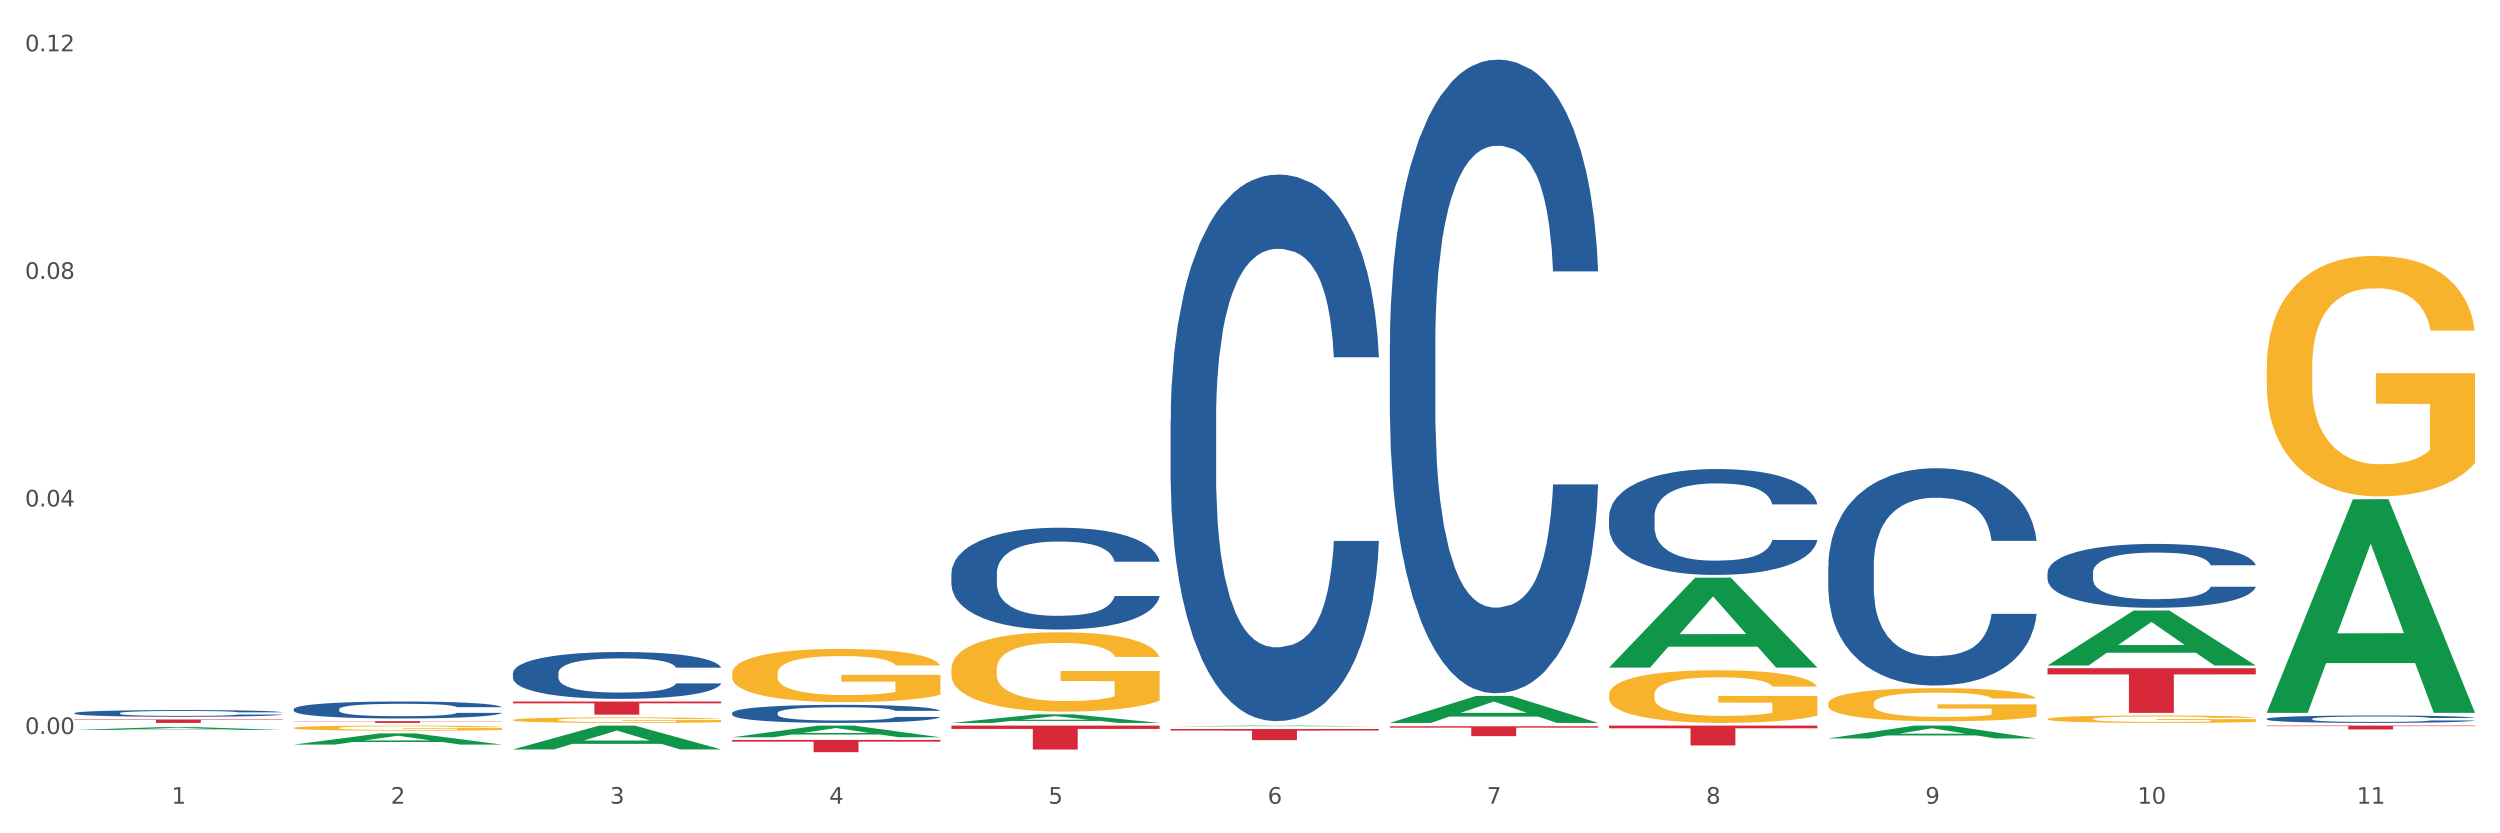 <?xml version="1.0" encoding="utf-8" standalone="no"?>
<!DOCTYPE svg PUBLIC "-//W3C//DTD SVG 1.1//EN"
  "http://www.w3.org/Graphics/SVG/1.1/DTD/svg11.dtd">
<svg xmlns:xlink="http://www.w3.org/1999/xlink" width="1080pt" height="360pt" viewBox="0 0 1080 360" xmlns="http://www.w3.org/2000/svg" version="1.1">
 <rect x="0" y="0" width="1080" height="360" fill="#333333" stroke="none"/>
 <defs>
  <style type="text/css">*{stroke-linejoin: round; stroke-linecap: butt}</style>
 </defs>
 <g id="figure_1">
  <g id="patch_1">
   <path d="M 0 360 
L 1080 360 
L 1080 0 
L 0 0 
z
" style="fill: #ffffff; stroke: #ffffff; stroke-linejoin: miter"/>
  </g>
  <g id="axes_1">
   <g id="matplotlib.axis_1">
    <g id="xtick_1">
     <g id="text_1">
      <!-- 1 -->
      <g style="fill: #4d4d4d" transform="translate(74.106 347.204) scale(0.096 -0.096)">
       <defs>
        <path id="DejaVuSans-31" d="M 794 531 
L 1825 531 
L 1825 4091 
L 703 3866 
L 703 4441 
L 1819 4666 
L 2450 4666 
L 2450 531 
L 3481 531 
L 3481 0 
L 794 0 
L 794 531 
z
" transform="scale(0.016)"/>
       </defs>
       <use xlink:href="#DejaVuSans-31"/>
      </g>
     </g>
    </g>
    <g id="xtick_2">
     <g id="text_2">
      <!-- 2 -->
      <g style="fill: #4d4d4d" transform="translate(168.812 347.204) scale(0.096 -0.096)">
       <defs>
        <path id="DejaVuSans-32" d="M 1228 531 
L 3431 531 
L 3431 0 
L 469 0 
L 469 531 
Q 828 903 1448 1529 
Q 2069 2156 2228 2338 
Q 2531 2678 2651 2914 
Q 2772 3150 2772 3378 
Q 2772 3750 2511 3984 
Q 2250 4219 1831 4219 
Q 1534 4219 1204 4116 
Q 875 4013 500 3803 
L 500 4441 
Q 881 4594 1212 4672 
Q 1544 4750 1819 4750 
Q 2544 4750 2975 4387 
Q 3406 4025 3406 3419 
Q 3406 3131 3298 2873 
Q 3191 2616 2906 2266 
Q 2828 2175 2409 1742 
Q 1991 1309 1228 531 
z
" transform="scale(0.016)"/>
       </defs>
       <use xlink:href="#DejaVuSans-32"/>
      </g>
     </g>
    </g>
    <g id="xtick_3">
     <g id="text_3">
      <!-- 3 -->
      <g style="fill: #4d4d4d" transform="translate(263.517 347.204) scale(0.096 -0.096)">
       <defs>
        <path id="DejaVuSans-33" d="M 2597 2516 
Q 3050 2419 3304 2112 
Q 3559 1806 3559 1356 
Q 3559 666 3084 287 
Q 2609 -91 1734 -91 
Q 1441 -91 1130 -33 
Q 819 25 488 141 
L 488 750 
Q 750 597 1062 519 
Q 1375 441 1716 441 
Q 2309 441 2620 675 
Q 2931 909 2931 1356 
Q 2931 1769 2642 2001 
Q 2353 2234 1838 2234 
L 1294 2234 
L 1294 2753 
L 1863 2753 
Q 2328 2753 2575 2939 
Q 2822 3125 2822 3475 
Q 2822 3834 2567 4026 
Q 2313 4219 1838 4219 
Q 1578 4219 1281 4162 
Q 984 4106 628 3988 
L 628 4550 
Q 988 4650 1302 4700 
Q 1616 4750 1894 4750 
Q 2613 4750 3031 4423 
Q 3450 4097 3450 3541 
Q 3450 3153 3228 2886 
Q 3006 2619 2597 2516 
z
" transform="scale(0.016)"/>
       </defs>
       <use xlink:href="#DejaVuSans-33"/>
      </g>
     </g>
    </g>
    <g id="xtick_4">
     <g id="text_4">
      <!-- 4 -->
      <g style="fill: #4d4d4d" transform="translate(358.223 347.204) scale(0.096 -0.096)">
       <defs>
        <path id="DejaVuSans-34" d="M 2419 4116 
L 825 1625 
L 2419 1625 
L 2419 4116 
z
M 2253 4666 
L 3047 4666 
L 3047 1625 
L 3713 1625 
L 3713 1100 
L 3047 1100 
L 3047 0 
L 2419 0 
L 2419 1100 
L 313 1100 
L 313 1709 
L 2253 4666 
z
" transform="scale(0.016)"/>
       </defs>
       <use xlink:href="#DejaVuSans-34"/>
      </g>
     </g>
    </g>
    <g id="xtick_5">
     <g id="text_5">
      <!-- 5 -->
      <g style="fill: #4d4d4d" transform="translate(452.928 347.204) scale(0.096 -0.096)">
       <defs>
        <path id="DejaVuSans-35" d="M 691 4666 
L 3169 4666 
L 3169 4134 
L 1269 4134 
L 1269 2991 
Q 1406 3038 1543 3061 
Q 1681 3084 1819 3084 
Q 2600 3084 3056 2656 
Q 3513 2228 3513 1497 
Q 3513 744 3044 326 
Q 2575 -91 1722 -91 
Q 1428 -91 1123 -41 
Q 819 9 494 109 
L 494 744 
Q 775 591 1075 516 
Q 1375 441 1709 441 
Q 2250 441 2565 725 
Q 2881 1009 2881 1497 
Q 2881 1984 2565 2268 
Q 2250 2553 1709 2553 
Q 1456 2553 1204 2497 
Q 953 2441 691 2322 
L 691 4666 
z
" transform="scale(0.016)"/>
       </defs>
       <use xlink:href="#DejaVuSans-35"/>
      </g>
     </g>
    </g>
    <g id="xtick_6">
     <g id="text_6">
      <!-- 6 -->
      <g style="fill: #4d4d4d" transform="translate(547.634 347.204) scale(0.096 -0.096)">
       <defs>
        <path id="DejaVuSans-36" d="M 2113 2584 
Q 1688 2584 1439 2293 
Q 1191 2003 1191 1497 
Q 1191 994 1439 701 
Q 1688 409 2113 409 
Q 2538 409 2786 701 
Q 3034 994 3034 1497 
Q 3034 2003 2786 2293 
Q 2538 2584 2113 2584 
z
M 3366 4563 
L 3366 3988 
Q 3128 4100 2886 4159 
Q 2644 4219 2406 4219 
Q 1781 4219 1451 3797 
Q 1122 3375 1075 2522 
Q 1259 2794 1537 2939 
Q 1816 3084 2150 3084 
Q 2853 3084 3261 2657 
Q 3669 2231 3669 1497 
Q 3669 778 3244 343 
Q 2819 -91 2113 -91 
Q 1303 -91 875 529 
Q 447 1150 447 2328 
Q 447 3434 972 4092 
Q 1497 4750 2381 4750 
Q 2619 4750 2861 4703 
Q 3103 4656 3366 4563 
z
" transform="scale(0.016)"/>
       </defs>
       <use xlink:href="#DejaVuSans-36"/>
      </g>
     </g>
    </g>
    <g id="xtick_7">
     <g id="text_7">
      <!-- 7 -->
      <g style="fill: #4d4d4d" transform="translate(642.339 347.204) scale(0.096 -0.096)">
       <defs>
        <path id="DejaVuSans-37" d="M 525 4666 
L 3525 4666 
L 3525 4397 
L 1831 0 
L 1172 0 
L 2766 4134 
L 525 4134 
L 525 4666 
z
" transform="scale(0.016)"/>
       </defs>
       <use xlink:href="#DejaVuSans-37"/>
      </g>
     </g>
    </g>
    <g id="xtick_8">
     <g id="text_8">
      <!-- 8 -->
      <g style="fill: #4d4d4d" transform="translate(737.044 347.204) scale(0.096 -0.096)">
       <defs>
        <path id="DejaVuSans-38" d="M 2034 2216 
Q 1584 2216 1326 1975 
Q 1069 1734 1069 1313 
Q 1069 891 1326 650 
Q 1584 409 2034 409 
Q 2484 409 2743 651 
Q 3003 894 3003 1313 
Q 3003 1734 2745 1975 
Q 2488 2216 2034 2216 
z
M 1403 2484 
Q 997 2584 770 2862 
Q 544 3141 544 3541 
Q 544 4100 942 4425 
Q 1341 4750 2034 4750 
Q 2731 4750 3128 4425 
Q 3525 4100 3525 3541 
Q 3525 3141 3298 2862 
Q 3072 2584 2669 2484 
Q 3125 2378 3379 2068 
Q 3634 1759 3634 1313 
Q 3634 634 3220 271 
Q 2806 -91 2034 -91 
Q 1263 -91 848 271 
Q 434 634 434 1313 
Q 434 1759 690 2068 
Q 947 2378 1403 2484 
z
M 1172 3481 
Q 1172 3119 1398 2916 
Q 1625 2713 2034 2713 
Q 2441 2713 2670 2916 
Q 2900 3119 2900 3481 
Q 2900 3844 2670 4047 
Q 2441 4250 2034 4250 
Q 1625 4250 1398 4047 
Q 1172 3844 1172 3481 
z
" transform="scale(0.016)"/>
       </defs>
       <use xlink:href="#DejaVuSans-38"/>
      </g>
     </g>
    </g>
    <g id="xtick_9">
     <g id="text_9">
      <!-- 9 -->
      <g style="fill: #4d4d4d" transform="translate(831.75 347.204) scale(0.096 -0.096)">
       <defs>
        <path id="DejaVuSans-39" d="M 703 97 
L 703 672 
Q 941 559 1184 500 
Q 1428 441 1663 441 
Q 2288 441 2617 861 
Q 2947 1281 2994 2138 
Q 2813 1869 2534 1725 
Q 2256 1581 1919 1581 
Q 1219 1581 811 2004 
Q 403 2428 403 3163 
Q 403 3881 828 4315 
Q 1253 4750 1959 4750 
Q 2769 4750 3195 4129 
Q 3622 3509 3622 2328 
Q 3622 1225 3098 567 
Q 2575 -91 1691 -91 
Q 1453 -91 1209 -44 
Q 966 3 703 97 
z
M 1959 2075 
Q 2384 2075 2632 2365 
Q 2881 2656 2881 3163 
Q 2881 3666 2632 3958 
Q 2384 4250 1959 4250 
Q 1534 4250 1286 3958 
Q 1038 3666 1038 3163 
Q 1038 2656 1286 2365 
Q 1534 2075 1959 2075 
z
" transform="scale(0.016)"/>
       </defs>
       <use xlink:href="#DejaVuSans-39"/>
      </g>
     </g>
    </g>
    <g id="xtick_10">
     <g id="text_10">
      <!-- 10 -->
      <g style="fill: #4d4d4d" transform="translate(923.401 347.204) scale(0.096 -0.096)">
       <defs>
        <path id="DejaVuSans-30" d="M 2034 4250 
Q 1547 4250 1301 3770 
Q 1056 3291 1056 2328 
Q 1056 1369 1301 889 
Q 1547 409 2034 409 
Q 2525 409 2770 889 
Q 3016 1369 3016 2328 
Q 3016 3291 2770 3770 
Q 2525 4250 2034 4250 
z
M 2034 4750 
Q 2819 4750 3233 4129 
Q 3647 3509 3647 2328 
Q 3647 1150 3233 529 
Q 2819 -91 2034 -91 
Q 1250 -91 836 529 
Q 422 1150 422 2328 
Q 422 3509 836 4129 
Q 1250 4750 2034 4750 
z
" transform="scale(0.016)"/>
       </defs>
       <use xlink:href="#DejaVuSans-31"/>
       <use xlink:href="#DejaVuSans-30" transform="translate(63.623 0)"/>
      </g>
     </g>
    </g>
    <g id="xtick_11">
     <g id="text_11">
      <!-- 11 -->
      <g style="fill: #4d4d4d" transform="translate(1018.107 347.204) scale(0.096 -0.096)">
       <use xlink:href="#DejaVuSans-31"/>
       <use xlink:href="#DejaVuSans-31" transform="translate(63.623 0)"/>
      </g>
     </g>
    </g>
    <g id="xtick_12"/>
    <g id="xtick_13"/>
    <g id="xtick_14"/>
    <g id="xtick_15"/>
    <g id="xtick_16"/>
    <g id="xtick_17"/>
    <g id="xtick_18"/>
    <g id="xtick_19"/>
    <g id="xtick_20"/>
    <g id="xtick_21"/>
   </g>
   <g id="matplotlib.axis_2">
    <g id="ytick_1">
     <g id="text_12">
      <!-- 0.00 -->
      <g style="fill: #4d4d4d" transform="translate(10.8 317.097) scale(0.096 -0.096)">
       <defs>
        <path id="DejaVuSans-2e" d="M 684 794 
L 1344 794 
L 1344 0 
L 684 0 
L 684 794 
z
" transform="scale(0.016)"/>
       </defs>
       <use xlink:href="#DejaVuSans-30"/>
       <use xlink:href="#DejaVuSans-2e" transform="translate(63.623 0)"/>
       <use xlink:href="#DejaVuSans-30" transform="translate(95.41 0)"/>
       <use xlink:href="#DejaVuSans-30" transform="translate(159.033 0)"/>
      </g>
     </g>
    </g>
    <g id="ytick_2">
     <g id="text_13">
      <!-- 0.04 -->
      <g style="fill: #4d4d4d" transform="translate(10.8 218.789) scale(0.096 -0.096)">
       <use xlink:href="#DejaVuSans-30"/>
       <use xlink:href="#DejaVuSans-2e" transform="translate(63.623 0)"/>
       <use xlink:href="#DejaVuSans-30" transform="translate(95.41 0)"/>
       <use xlink:href="#DejaVuSans-34" transform="translate(159.033 0)"/>
      </g>
     </g>
    </g>
    <g id="ytick_3">
     <g id="text_14">
      <!-- 0.08 -->
      <g style="fill: #4d4d4d" transform="translate(10.8 120.482) scale(0.096 -0.096)">
       <use xlink:href="#DejaVuSans-30"/>
       <use xlink:href="#DejaVuSans-2e" transform="translate(63.623 0)"/>
       <use xlink:href="#DejaVuSans-30" transform="translate(95.41 0)"/>
       <use xlink:href="#DejaVuSans-38" transform="translate(159.033 0)"/>
      </g>
     </g>
    </g>
    <g id="ytick_4">
     <g id="text_15">
      <!-- 0.12 -->
      <g style="fill: #4d4d4d" transform="translate(10.8 22.174) scale(0.096 -0.096)">
       <use xlink:href="#DejaVuSans-30"/>
       <use xlink:href="#DejaVuSans-2e" transform="translate(63.623 0)"/>
       <use xlink:href="#DejaVuSans-31" transform="translate(95.41 0)"/>
       <use xlink:href="#DejaVuSans-32" transform="translate(159.033 0)"/>
      </g>
     </g>
    </g>
    <g id="ytick_5"/>
    <g id="ytick_6"/>
    <g id="ytick_7"/>
   </g>
   <g id="PolyCollection_1">
    <path d="M 979.23 313.45 
L 1069.2 313.45 
L 1069.2 313.684 
L 1033.809 313.686 
L 1033.809 315.138 
L 1014.408 315.138 
L 1014.408 313.686 
L 979.23 313.684 
L 979.23 313.451 
L 979.23 313.45 
z
" clip-path="url(#p6ba9f06170)" style="fill: #d62839"/>
    <path d="M 884.524 288.668 
L 974.495 288.668 
L 974.495 291.347 
L 939.103 291.365 
L 939.103 307.945 
L 919.702 307.945 
L 919.702 291.365 
L 884.524 291.347 
L 884.524 288.686 
L 884.524 288.668 
z
" clip-path="url(#p6ba9f06170)" style="fill: #d62839"/>
    <path d="M 126.88 311.527 
L 216.851 311.527 
L 216.851 311.634 
L 181.46 311.635 
L 181.46 312.299 
L 162.058 312.299 
L 162.058 311.635 
L 126.88 311.634 
L 126.88 311.528 
L 126.88 311.527 
z
" clip-path="url(#p6ba9f06170)" style="fill: #d62839"/>
    <path d="M 32.175 310.799 
L 122.145 310.799 
L 122.145 311.007 
L 86.754 311.008 
L 86.754 312.299 
L 67.353 312.299 
L 67.353 311.008 
L 32.175 311.007 
L 32.175 310.8 
L 32.175 310.799 
z
" clip-path="url(#p6ba9f06170)" style="fill: #d62839"/>
    <path d="M 316.291 319.66 
L 406.262 319.66 
L 406.262 320.395 
L 370.871 320.4 
L 370.871 324.95 
L 351.469 324.95 
L 351.469 320.4 
L 316.291 320.395 
L 316.291 319.665 
L 316.291 319.66 
z
" clip-path="url(#p6ba9f06170)" style="fill: #d62839"/>
    <path d="M 221.586 303.058 
L 311.556 303.058 
L 311.556 303.849 
L 276.165 303.854 
L 276.165 308.748 
L 256.764 308.748 
L 256.764 303.854 
L 221.586 303.849 
L 221.586 303.064 
L 221.586 303.058 
z
" clip-path="url(#p6ba9f06170)" style="fill: #d62839"/>
    <path d="M 884.524 310.576 
L 884.631 310.573 
L 884.631 310.468 
L 884.843 310.377 
L 885.905 310.157 
L 887.499 309.976 
L 888.667 309.88 
L 889.835 309.801 
L 891.216 309.722 
L 892.916 309.64 
L 895.996 309.52 
L 897.908 309.458 
L 900.245 309.394 
L 904.494 309.3 
L 907.575 309.248 
L 910.761 309.204 
L 915.966 309.151 
L 919.365 309.128 
L 922.977 309.11 
L 927.332 309.098 
L 930.625 309.096 
L 937.848 309.104 
L 944.009 309.131 
L 946.983 309.151 
L 950.807 309.186 
L 952.825 309.21 
L 956.118 309.256 
L 959.517 309.318 
L 961.854 309.371 
L 965.359 309.47 
L 968.015 309.569 
L 970.458 309.692 
L 971.733 309.777 
L 972.689 309.856 
L 973.539 309.947 
L 974.388 310.09 
L 955.268 310.09 
L 954.525 309.988 
L 953.356 309.891 
L 951.657 309.798 
L 950.17 309.739 
L 947.62 309.666 
L 945.283 309.619 
L 942.84 309.584 
L 939.866 309.555 
L 937.529 309.54 
L 934.236 309.528 
L 927.757 309.531 
L 923.402 309.555 
L 920.427 309.584 
L 918.515 309.61 
L 916.816 309.64 
L 914.904 309.681 
L 912.673 309.742 
L 911.08 309.798 
L 909.487 309.868 
L 908.212 309.938 
L 907.043 310.02 
L 906.087 310.108 
L 905.344 310.198 
L 904.707 310.31 
L 904.175 310.494 
L 904.175 310.895 
L 904.388 310.985 
L 904.919 311.105 
L 905.556 311.196 
L 906.619 311.304 
L 907.575 311.377 
L 909.38 311.483 
L 911.399 311.57 
L 912.992 311.626 
L 914.585 311.673 
L 917.347 311.737 
L 920.427 311.79 
L 923.083 311.822 
L 926.695 311.851 
L 929.138 311.863 
L 931.262 311.869 
L 936.467 311.869 
L 940.185 311.86 
L 944.327 311.84 
L 947.514 311.813 
L 950.17 311.781 
L 953.144 311.728 
L 955.056 311.679 
L 955.056 311.067 
L 931.687 311.064 
L 931.687 310.658 
L 974.495 310.658 
L 974.495 311.851 
L 972.689 311.913 
L 970.671 311.968 
L 968.546 312.018 
L 965.359 312.079 
L 961.535 312.138 
L 958.136 312.179 
L 954.525 312.214 
L 950.276 312.246 
L 944.752 312.275 
L 941.353 312.287 
L 937.104 312.296 
L 932.112 312.299 
L 927.757 312.293 
L 923.508 312.278 
L 919.047 312.252 
L 914.691 312.214 
L 911.399 312.176 
L 908.106 312.129 
L 904.6 312.068 
L 901.839 312.009 
L 899.714 311.957 
L 897.377 311.889 
L 894.828 311.802 
L 892.916 311.723 
L 891.216 311.641 
L 889.411 311.535 
L 888.136 311.445 
L 886.861 311.331 
L 886.118 311.246 
L 885.268 311.114 
L 884.631 310.93 
L 884.524 310.576 
z
" clip-path="url(#p6ba9f06170)" style="fill: #f7b32b"/>
    <path d="M 979.23 158.562 
L 979.336 158.467 
L 979.336 155.05 
L 979.548 152.108 
L 980.611 144.99 
L 982.204 139.105 
L 983.372 135.973 
L 984.541 133.41 
L 985.922 130.848 
L 987.621 128.19 
L 990.702 124.299 
L 992.614 122.306 
L 994.951 120.218 
L 999.2 117.181 
L 1002.28 115.472 
L 1005.467 114.048 
L 1010.672 112.34 
L 1014.071 111.581 
L 1017.682 111.011 
L 1022.037 110.632 
L 1025.33 110.537 
L 1032.553 110.821 
L 1038.714 111.676 
L 1041.688 112.34 
L 1045.512 113.479 
L 1047.531 114.238 
L 1050.824 115.757 
L 1054.223 117.75 
L 1056.56 119.458 
L 1060.065 122.685 
L 1062.72 125.912 
L 1065.164 129.899 
L 1066.438 132.651 
L 1067.394 135.214 
L 1068.244 138.156 
L 1069.094 142.807 
L 1049.974 142.807 
L 1049.23 139.485 
L 1048.062 136.353 
L 1046.362 133.316 
L 1044.875 131.417 
L 1042.326 129.044 
L 1039.989 127.526 
L 1037.546 126.387 
L 1034.572 125.438 
L 1032.235 124.963 
L 1028.942 124.584 
L 1022.462 124.679 
L 1018.107 125.438 
L 1015.133 126.387 
L 1013.221 127.241 
L 1011.521 128.19 
L 1009.609 129.519 
L 1007.379 131.512 
L 1005.785 133.316 
L 1004.192 135.593 
L 1002.917 137.871 
L 1001.749 140.529 
L 1000.793 143.376 
L 1000.049 146.318 
L 999.412 149.925 
L 998.881 155.905 
L 998.881 168.907 
L 999.093 171.85 
L 999.624 175.741 
L 1000.262 178.683 
L 1001.324 182.195 
L 1002.28 184.568 
L 1004.086 187.985 
L 1006.104 190.832 
L 1007.697 192.635 
L 1009.291 194.154 
L 1012.052 196.242 
L 1015.133 197.95 
L 1017.788 198.994 
L 1021.4 199.944 
L 1023.843 200.323 
L 1025.968 200.513 
L 1031.172 200.513 
L 1034.89 200.228 
L 1039.033 199.564 
L 1042.22 198.71 
L 1044.875 197.666 
L 1047.849 195.957 
L 1049.761 194.344 
L 1049.761 174.507 
L 1026.392 174.412 
L 1026.392 161.22 
L 1069.2 161.22 
L 1069.2 199.944 
L 1067.394 201.937 
L 1065.376 203.74 
L 1063.252 205.354 
L 1060.065 207.347 
L 1056.241 209.245 
L 1052.842 210.574 
L 1049.23 211.713 
L 1044.981 212.757 
L 1039.458 213.706 
L 1036.059 214.085 
L 1031.81 214.37 
L 1026.817 214.465 
L 1022.462 214.275 
L 1018.213 213.801 
L 1013.752 212.947 
L 1009.397 211.713 
L 1006.104 210.479 
L 1002.811 208.96 
L 999.306 206.967 
L 996.544 205.069 
L 994.42 203.36 
L 992.083 201.177 
L 989.533 198.33 
L 987.621 195.767 
L 985.922 193.11 
L 984.116 189.693 
L 982.841 186.751 
L 981.567 183.049 
L 980.823 180.297 
L 979.973 176.026 
L 979.336 170.046 
L 979.23 158.562 
z
" clip-path="url(#p6ba9f06170)" style="fill: #f7b32b"/>
    <path d="M 695.113 300.063 
L 695.22 300.042 
L 695.22 299.294 
L 695.432 298.65 
L 696.494 297.092 
L 698.088 295.804 
L 699.256 295.119 
L 700.424 294.558 
L 701.805 293.997 
L 703.505 293.415 
L 706.585 292.564 
L 708.497 292.127 
L 710.834 291.67 
L 715.083 291.006 
L 718.164 290.632 
L 721.35 290.32 
L 726.555 289.946 
L 729.954 289.78 
L 733.566 289.655 
L 737.921 289.572 
L 741.214 289.551 
L 748.437 289.614 
L 754.598 289.801 
L 757.572 289.946 
L 761.396 290.195 
L 763.414 290.362 
L 766.707 290.694 
L 770.106 291.13 
L 772.443 291.504 
L 775.948 292.21 
L 778.604 292.917 
L 781.047 293.789 
L 782.322 294.392 
L 783.278 294.953 
L 784.128 295.597 
L 784.977 296.614 
L 765.857 296.614 
L 765.114 295.887 
L 763.945 295.202 
L 762.246 294.537 
L 760.759 294.122 
L 758.209 293.602 
L 755.872 293.27 
L 753.429 293.021 
L 750.455 292.813 
L 748.118 292.709 
L 744.825 292.626 
L 738.346 292.647 
L 733.991 292.813 
L 731.016 293.021 
L 729.104 293.208 
L 727.405 293.415 
L 725.493 293.706 
L 723.262 294.142 
L 721.669 294.537 
L 720.076 295.036 
L 718.801 295.534 
L 717.632 296.116 
L 716.676 296.739 
L 715.933 297.383 
L 715.296 298.173 
L 714.764 299.481 
L 714.764 302.327 
L 714.977 302.971 
L 715.508 303.823 
L 716.145 304.467 
L 717.208 305.236 
L 718.164 305.755 
L 719.969 306.503 
L 721.988 307.126 
L 723.581 307.521 
L 725.174 307.853 
L 727.936 308.31 
L 731.016 308.684 
L 733.672 308.913 
L 737.284 309.12 
L 739.727 309.204 
L 741.851 309.245 
L 747.056 309.245 
L 750.774 309.183 
L 754.916 309.037 
L 758.103 308.85 
L 760.759 308.622 
L 763.733 308.248 
L 765.645 307.895 
L 765.645 303.553 
L 742.276 303.532 
L 742.276 300.645 
L 785.084 300.645 
L 785.084 309.12 
L 783.278 309.557 
L 781.26 309.951 
L 779.135 310.305 
L 775.948 310.741 
L 772.124 311.156 
L 768.725 311.447 
L 765.114 311.696 
L 760.865 311.925 
L 755.341 312.133 
L 751.942 312.216 
L 747.693 312.278 
L 742.701 312.299 
L 738.346 312.257 
L 734.097 312.153 
L 729.636 311.966 
L 725.28 311.696 
L 721.988 311.426 
L 718.695 311.094 
L 715.189 310.658 
L 712.428 310.242 
L 710.303 309.868 
L 707.966 309.39 
L 705.417 308.767 
L 703.505 308.206 
L 701.805 307.625 
L 700 306.877 
L 698.725 306.233 
L 697.45 305.423 
L 696.707 304.82 
L 695.857 303.885 
L 695.22 302.577 
L 695.113 300.063 
z
" clip-path="url(#p6ba9f06170)" style="fill: #f7b32b"/>
    <path d="M 789.819 303.91 
L 789.925 303.896 
L 789.925 303.426 
L 790.138 303.021 
L 791.2 302.041 
L 792.793 301.231 
L 793.962 300.8 
L 795.13 300.447 
L 796.511 300.095 
L 798.21 299.729 
L 801.291 299.193 
L 803.203 298.919 
L 805.54 298.631 
L 809.789 298.213 
L 812.869 297.978 
L 816.056 297.782 
L 821.261 297.547 
L 824.66 297.442 
L 828.271 297.364 
L 832.626 297.312 
L 835.919 297.299 
L 843.142 297.338 
L 849.303 297.455 
L 852.277 297.547 
L 856.101 297.704 
L 858.12 297.808 
L 861.413 298.017 
L 864.812 298.292 
L 867.149 298.527 
L 870.654 298.971 
L 873.309 299.415 
L 875.753 299.964 
L 877.027 300.343 
L 877.983 300.696 
L 878.833 301.101 
L 879.683 301.741 
L 860.563 301.741 
L 859.819 301.283 
L 858.651 300.852 
L 856.951 300.434 
L 855.464 300.173 
L 852.915 299.846 
L 850.578 299.637 
L 848.135 299.481 
L 845.161 299.35 
L 842.824 299.285 
L 839.531 299.232 
L 833.051 299.245 
L 828.696 299.35 
L 825.722 299.481 
L 823.81 299.598 
L 822.11 299.729 
L 820.198 299.912 
L 817.968 300.186 
L 816.374 300.434 
L 814.781 300.748 
L 813.506 301.061 
L 812.338 301.427 
L 811.382 301.819 
L 810.638 302.224 
L 810.001 302.721 
L 809.47 303.544 
L 809.47 305.334 
L 809.682 305.739 
L 810.213 306.274 
L 810.851 306.679 
L 811.913 307.163 
L 812.869 307.489 
L 814.675 307.96 
L 816.693 308.352 
L 818.286 308.6 
L 819.88 308.809 
L 822.641 309.096 
L 825.722 309.331 
L 828.377 309.475 
L 831.989 309.606 
L 834.432 309.658 
L 836.557 309.684 
L 841.761 309.684 
L 845.479 309.645 
L 849.622 309.554 
L 852.809 309.436 
L 855.464 309.292 
L 858.438 309.057 
L 860.35 308.835 
L 860.35 306.104 
L 836.981 306.091 
L 836.981 304.275 
L 879.789 304.275 
L 879.789 309.606 
L 877.983 309.88 
L 875.965 310.128 
L 873.841 310.35 
L 870.654 310.625 
L 866.83 310.886 
L 863.431 311.069 
L 859.819 311.226 
L 855.57 311.37 
L 850.047 311.5 
L 846.648 311.552 
L 842.399 311.592 
L 837.406 311.605 
L 833.051 311.579 
L 828.802 311.513 
L 824.341 311.396 
L 819.986 311.226 
L 816.693 311.056 
L 813.4 310.847 
L 809.895 310.573 
L 807.133 310.311 
L 805.009 310.076 
L 802.672 309.776 
L 800.122 309.384 
L 798.21 309.031 
L 796.511 308.665 
L 794.705 308.195 
L 793.43 307.79 
L 792.156 307.28 
L 791.412 306.901 
L 790.562 306.313 
L 789.925 305.49 
L 789.819 303.91 
z
" clip-path="url(#p6ba9f06170)" style="fill: #f7b32b"/>
    <path d="M 979.23 307.773 
L 979.323 307.686 
L 1016.424 215.703 
L 1031.821 215.616 
L 1069.2 307.946 
L 1051.391 307.946 
L 1043.322 286.446 
L 1005.015 286.446 
L 1004.737 286.792 
L 996.946 307.946 
L 979.23 307.946 
L 979.23 307.773 
L 1009.838 273.615 
L 1038.499 273.528 
L 1024.308 235.296 
L 1024.122 235.122 
L 1023.937 235.382 
L 1009.745 273.528 
L 1009.838 273.615 
L 979.23 307.773 
z
" clip-path="url(#p6ba9f06170)" style="fill: #109648"/>
    <path d="M 884.524 287.473 
L 884.617 287.45 
L 921.718 263.747 
L 937.115 263.725 
L 974.495 287.517 
L 956.686 287.517 
L 948.616 281.977 
L 910.31 281.977 
L 910.031 282.066 
L 902.24 287.517 
L 884.524 287.517 
L 884.524 287.473 
L 915.133 278.671 
L 943.793 278.648 
L 929.602 268.796 
L 929.417 268.751 
L 929.231 268.818 
L 915.04 278.648 
L 915.133 278.671 
L 884.524 287.473 
z
" clip-path="url(#p6ba9f06170)" style="fill: #109648"/>
    <path d="M 221.586 311.008 
L 221.692 311.006 
L 221.692 310.927 
L 221.905 310.859 
L 222.967 310.695 
L 224.56 310.559 
L 225.729 310.486 
L 226.897 310.427 
L 228.278 310.368 
L 229.978 310.307 
L 233.058 310.217 
L 234.97 310.171 
L 237.307 310.123 
L 241.556 310.052 
L 244.636 310.013 
L 247.823 309.98 
L 253.028 309.941 
L 256.427 309.923 
L 260.038 309.91 
L 264.394 309.901 
L 267.686 309.899 
L 274.91 309.906 
L 281.07 309.925 
L 284.045 309.941 
L 287.869 309.967 
L 289.887 309.984 
L 293.18 310.02 
L 296.579 310.066 
L 298.916 310.105 
L 302.421 310.18 
L 305.077 310.254 
L 307.52 310.346 
L 308.794 310.41 
L 309.75 310.469 
L 310.6 310.537 
L 311.45 310.644 
L 292.33 310.644 
L 291.586 310.567 
L 290.418 310.495 
L 288.718 310.425 
L 287.231 310.381 
L 284.682 310.326 
L 282.345 310.291 
L 279.902 310.265 
L 276.928 310.243 
L 274.591 310.232 
L 271.298 310.223 
L 264.818 310.226 
L 260.463 310.243 
L 257.489 310.265 
L 255.577 310.285 
L 253.878 310.307 
L 251.966 310.337 
L 249.735 310.383 
L 248.142 310.425 
L 246.548 310.478 
L 245.274 310.53 
L 244.105 310.592 
L 243.149 310.657 
L 242.406 310.725 
L 241.768 310.809 
L 241.237 310.947 
L 241.237 311.247 
L 241.45 311.315 
L 241.981 311.405 
L 242.618 311.473 
L 243.68 311.554 
L 244.636 311.608 
L 246.442 311.687 
L 248.46 311.753 
L 250.054 311.795 
L 251.647 311.83 
L 254.409 311.878 
L 257.489 311.917 
L 260.145 311.942 
L 263.756 311.964 
L 266.199 311.972 
L 268.324 311.977 
L 273.529 311.977 
L 277.246 311.97 
L 281.389 311.955 
L 284.576 311.935 
L 287.231 311.911 
L 290.206 311.871 
L 292.118 311.834 
L 292.118 311.376 
L 268.749 311.374 
L 268.749 311.069 
L 311.556 311.069 
L 311.556 311.964 
L 309.75 312.01 
L 307.732 312.051 
L 305.608 312.088 
L 302.421 312.134 
L 298.597 312.178 
L 295.198 312.209 
L 291.586 312.235 
L 287.338 312.259 
L 281.814 312.281 
L 278.415 312.29 
L 274.166 312.297 
L 269.174 312.299 
L 264.818 312.294 
L 260.57 312.283 
L 256.108 312.264 
L 251.753 312.235 
L 248.46 312.207 
L 245.167 312.172 
L 241.662 312.126 
L 238.9 312.082 
L 236.776 312.042 
L 234.439 311.992 
L 231.89 311.926 
L 229.978 311.867 
L 228.278 311.806 
L 226.472 311.727 
L 225.198 311.659 
L 223.923 311.573 
L 223.179 311.51 
L 222.33 311.411 
L 221.692 311.273 
L 221.586 311.008 
z
" clip-path="url(#p6ba9f06170)" style="fill: #f7b32b"/>
    <path d="M 316.291 290.96 
L 316.398 290.939 
L 316.398 290.183 
L 316.61 289.531 
L 317.672 287.955 
L 319.266 286.653 
L 320.434 285.959 
L 321.603 285.392 
L 322.983 284.825 
L 324.683 284.236 
L 327.763 283.375 
L 329.675 282.933 
L 332.012 282.471 
L 336.261 281.799 
L 339.342 281.42 
L 342.528 281.105 
L 347.733 280.727 
L 351.132 280.559 
L 354.744 280.433 
L 359.099 280.349 
L 362.392 280.328 
L 369.615 280.391 
L 375.776 280.58 
L 378.75 280.727 
L 382.574 280.979 
L 384.592 281.147 
L 387.885 281.484 
L 391.284 281.925 
L 393.621 282.303 
L 397.127 283.017 
L 399.782 283.732 
L 402.225 284.614 
L 403.5 285.224 
L 404.456 285.791 
L 405.306 286.443 
L 406.155 287.472 
L 387.035 287.472 
L 386.292 286.737 
L 385.123 286.043 
L 383.424 285.371 
L 381.937 284.951 
L 379.387 284.425 
L 377.051 284.089 
L 374.607 283.837 
L 371.633 283.627 
L 369.296 283.522 
L 366.003 283.438 
L 359.524 283.459 
L 355.169 283.627 
L 352.195 283.837 
L 350.283 284.026 
L 348.583 284.236 
L 346.671 284.53 
L 344.44 284.972 
L 342.847 285.371 
L 341.254 285.875 
L 339.979 286.379 
L 338.811 286.968 
L 337.855 287.598 
L 337.111 288.25 
L 336.474 289.048 
L 335.943 290.372 
L 335.943 293.251 
L 336.155 293.902 
L 336.686 294.764 
L 337.323 295.415 
L 338.386 296.192 
L 339.342 296.718 
L 341.147 297.474 
L 343.166 298.105 
L 344.759 298.504 
L 346.352 298.84 
L 349.114 299.302 
L 352.195 299.681 
L 354.85 299.912 
L 358.462 300.122 
L 360.905 300.206 
L 363.029 300.248 
L 368.234 300.248 
L 371.952 300.185 
L 376.095 300.038 
L 379.281 299.849 
L 381.937 299.618 
L 384.911 299.239 
L 386.823 298.882 
L 386.823 294.49 
L 363.454 294.469 
L 363.454 291.549 
L 406.262 291.549 
L 406.262 300.122 
L 404.456 300.563 
L 402.438 300.962 
L 400.313 301.32 
L 397.127 301.761 
L 393.303 302.181 
L 389.903 302.475 
L 386.292 302.727 
L 382.043 302.959 
L 376.519 303.169 
L 373.12 303.253 
L 368.871 303.316 
L 363.879 303.337 
L 359.524 303.295 
L 355.275 303.19 
L 350.814 303.001 
L 346.459 302.727 
L 343.166 302.454 
L 339.873 302.118 
L 336.367 301.677 
L 333.606 301.257 
L 331.481 300.878 
L 329.144 300.395 
L 326.595 299.765 
L 324.683 299.197 
L 322.983 298.609 
L 321.178 297.852 
L 319.903 297.201 
L 318.628 296.382 
L 317.885 295.772 
L 317.035 294.827 
L 316.398 293.503 
L 316.291 290.96 
z
" clip-path="url(#p6ba9f06170)" style="fill: #f7b32b"/>
    <path d="M 410.997 288.981 
L 411.103 288.95 
L 411.103 287.822 
L 411.316 286.851 
L 412.378 284.502 
L 413.971 282.559 
L 415.14 281.526 
L 416.308 280.68 
L 417.689 279.834 
L 419.388 278.957 
L 422.469 277.673 
L 424.381 277.015 
L 426.718 276.326 
L 430.967 275.323 
L 434.047 274.76 
L 437.234 274.29 
L 442.439 273.726 
L 445.838 273.475 
L 449.449 273.287 
L 453.804 273.162 
L 457.097 273.131 
L 464.32 273.225 
L 470.481 273.507 
L 473.456 273.726 
L 477.28 274.102 
L 479.298 274.352 
L 482.591 274.854 
L 485.99 275.511 
L 488.327 276.075 
L 491.832 277.14 
L 494.488 278.205 
L 496.931 279.521 
L 498.205 280.429 
L 499.161 281.275 
L 500.011 282.246 
L 500.861 283.781 
L 481.741 283.781 
L 480.997 282.685 
L 479.829 281.651 
L 478.129 280.649 
L 476.642 280.022 
L 474.093 279.239 
L 471.756 278.738 
L 469.313 278.362 
L 466.339 278.049 
L 464.002 277.892 
L 460.709 277.767 
L 454.229 277.798 
L 449.874 278.049 
L 446.9 278.362 
L 444.988 278.644 
L 443.288 278.957 
L 441.376 279.396 
L 439.146 280.053 
L 437.552 280.649 
L 435.959 281.4 
L 434.684 282.152 
L 433.516 283.029 
L 432.56 283.969 
L 431.816 284.94 
L 431.179 286.131 
L 430.648 288.104 
L 430.648 292.396 
L 430.86 293.367 
L 431.392 294.651 
L 432.029 295.622 
L 433.091 296.781 
L 434.047 297.564 
L 435.853 298.692 
L 437.871 299.632 
L 439.464 300.227 
L 441.058 300.728 
L 443.82 301.417 
L 446.9 301.981 
L 449.556 302.326 
L 453.167 302.639 
L 455.61 302.764 
L 457.735 302.827 
L 462.94 302.827 
L 466.657 302.733 
L 470.8 302.514 
L 473.987 302.232 
L 476.642 301.887 
L 479.616 301.323 
L 481.528 300.791 
L 481.528 294.244 
L 458.16 294.212 
L 458.16 289.858 
L 500.967 289.858 
L 500.967 302.639 
L 499.161 303.297 
L 497.143 303.892 
L 495.019 304.424 
L 491.832 305.082 
L 488.008 305.709 
L 484.609 306.147 
L 480.997 306.523 
L 476.748 306.868 
L 471.225 307.181 
L 467.826 307.306 
L 463.577 307.4 
L 458.584 307.432 
L 454.229 307.369 
L 449.98 307.212 
L 445.519 306.93 
L 441.164 306.523 
L 437.871 306.116 
L 434.578 305.615 
L 431.073 304.957 
L 428.311 304.33 
L 426.187 303.767 
L 423.85 303.046 
L 421.3 302.106 
L 419.388 301.26 
L 417.689 300.383 
L 415.883 299.256 
L 414.608 298.285 
L 413.334 297.063 
L 412.59 296.155 
L 411.74 294.745 
L 411.103 292.771 
L 410.997 288.981 
z
" clip-path="url(#p6ba9f06170)" style="fill: #f7b32b"/>
    <path d="M 126.88 314.475 
L 126.987 314.473 
L 126.987 314.4 
L 127.199 314.337 
L 128.261 314.185 
L 129.855 314.06 
L 131.023 313.993 
L 132.192 313.938 
L 133.572 313.883 
L 135.272 313.827 
L 138.352 313.744 
L 140.264 313.701 
L 142.601 313.656 
L 146.85 313.591 
L 149.931 313.555 
L 153.117 313.525 
L 158.322 313.488 
L 161.721 313.472 
L 165.333 313.46 
L 169.688 313.452 
L 172.981 313.45 
L 180.204 313.456 
L 186.365 313.474 
L 189.339 313.488 
L 193.163 313.512 
L 195.181 313.529 
L 198.474 313.561 
L 201.873 313.604 
L 204.21 313.64 
L 207.716 313.709 
L 210.371 313.778 
L 212.814 313.863 
L 214.089 313.922 
L 215.045 313.977 
L 215.895 314.04 
L 216.744 314.139 
L 197.624 314.139 
L 196.881 314.068 
L 195.712 314.001 
L 194.013 313.936 
L 192.526 313.896 
L 189.976 313.845 
L 187.64 313.812 
L 185.196 313.788 
L 182.222 313.768 
L 179.885 313.758 
L 176.592 313.75 
L 170.113 313.752 
L 165.758 313.768 
L 162.784 313.788 
L 160.872 313.806 
L 159.172 313.827 
L 157.26 313.855 
L 155.029 313.898 
L 153.436 313.936 
L 151.843 313.985 
L 150.568 314.033 
L 149.4 314.09 
L 148.444 314.151 
L 147.7 314.214 
L 147.063 314.291 
L 146.532 314.419 
L 146.532 314.696 
L 146.744 314.759 
L 147.275 314.842 
L 147.912 314.905 
L 148.975 314.98 
L 149.931 315.031 
L 151.736 315.104 
L 153.755 315.165 
L 155.348 315.203 
L 156.941 315.236 
L 159.703 315.28 
L 162.784 315.317 
L 165.439 315.339 
L 169.051 315.359 
L 171.494 315.367 
L 173.618 315.371 
L 178.823 315.371 
L 182.541 315.365 
L 186.684 315.351 
L 189.87 315.333 
L 192.526 315.311 
L 195.5 315.274 
L 197.412 315.24 
L 197.412 314.816 
L 174.043 314.814 
L 174.043 314.532 
L 216.851 314.532 
L 216.851 315.359 
L 215.045 315.402 
L 213.027 315.44 
L 210.902 315.475 
L 207.716 315.517 
L 203.892 315.558 
L 200.492 315.586 
L 196.881 315.611 
L 192.632 315.633 
L 187.108 315.653 
L 183.709 315.661 
L 179.46 315.667 
L 174.468 315.669 
L 170.113 315.665 
L 165.864 315.655 
L 161.403 315.637 
L 157.048 315.611 
L 153.755 315.584 
L 150.462 315.552 
L 146.956 315.509 
L 144.195 315.469 
L 142.07 315.432 
L 139.733 315.386 
L 137.184 315.325 
L 135.272 315.27 
L 133.572 315.213 
L 131.767 315.14 
L 130.492 315.077 
L 129.217 314.998 
L 128.474 314.94 
L 127.624 314.848 
L 126.987 314.721 
L 126.88 314.475 
z
" clip-path="url(#p6ba9f06170)" style="fill: #f7b32b"/>
    <path d="M 600.408 312.277 
L 600.501 312.266 
L 637.602 300.658 
L 652.999 300.647 
L 690.378 312.299 
L 672.57 312.299 
L 664.5 309.585 
L 626.193 309.585 
L 625.915 309.629 
L 618.124 312.299 
L 600.408 312.299 
L 600.408 312.277 
L 631.016 307.966 
L 659.677 307.955 
L 645.486 303.13 
L 645.3 303.108 
L 645.115 303.141 
L 630.924 307.955 
L 631.016 307.966 
L 600.408 312.277 
z
" clip-path="url(#p6ba9f06170)" style="fill: #109648"/>
    <path d="M 695.113 288.328 
L 695.206 288.291 
L 732.307 249.567 
L 747.704 249.53 
L 785.084 288.401 
L 767.275 288.401 
L 759.206 279.349 
L 720.899 279.349 
L 720.62 279.495 
L 712.829 288.401 
L 695.113 288.401 
L 695.113 288.328 
L 725.722 273.947 
L 754.382 273.911 
L 740.191 257.815 
L 740.006 257.742 
L 739.82 257.852 
L 725.629 273.911 
L 725.722 273.947 
L 695.113 288.328 
z
" clip-path="url(#p6ba9f06170)" style="fill: #109648"/>
    <path d="M 789.819 319.002 
L 789.912 318.996 
L 827.013 313.455 
L 842.41 313.45 
L 879.789 319.012 
L 861.981 319.012 
L 853.911 317.717 
L 815.604 317.717 
L 815.326 317.738 
L 807.535 319.012 
L 789.819 319.012 
L 789.819 319.002 
L 820.427 316.944 
L 849.088 316.938 
L 834.897 314.635 
L 834.711 314.625 
L 834.526 314.64 
L 820.335 316.938 
L 820.427 316.944 
L 789.819 319.002 
z
" clip-path="url(#p6ba9f06170)" style="fill: #109648"/>
    <path d="M 505.702 313.786 
L 505.795 313.785 
L 542.896 313.45 
L 558.293 313.45 
L 595.673 313.786 
L 577.864 313.786 
L 569.795 313.708 
L 531.488 313.708 
L 531.209 313.709 
L 523.418 313.786 
L 505.702 313.786 
L 505.702 313.786 
L 536.311 313.661 
L 564.971 313.661 
L 550.78 313.521 
L 550.595 313.521 
L 550.409 313.522 
L 536.218 313.661 
L 536.311 313.661 
L 505.702 313.786 
z
" clip-path="url(#p6ba9f06170)" style="fill: #109648"/>
    <path d="M 410.997 247.744 
L 411.103 247.704 
L 411.103 246.579 
L 411.422 245.051 
L 412.592 242.238 
L 414.081 240.108 
L 416.633 237.616 
L 418.016 236.571 
L 419.824 235.405 
L 423.546 233.516 
L 427.8 231.908 
L 430.778 231.024 
L 433.011 230.461 
L 438.009 229.457 
L 440.881 229.015 
L 443.858 228.653 
L 446.411 228.412 
L 450.665 228.13 
L 454.068 228.01 
L 458.003 227.97 
L 461.299 228.01 
L 465.66 228.171 
L 472.041 228.653 
L 474.487 228.934 
L 477.783 229.417 
L 481.186 230.06 
L 483.951 230.703 
L 487.142 231.627 
L 490.439 232.833 
L 493.629 234.36 
L 495.862 235.767 
L 497.67 237.254 
L 499.266 239.063 
L 500.435 241.032 
L 500.967 242.68 
L 481.505 242.68 
L 480.974 241.193 
L 479.91 239.585 
L 478.847 238.5 
L 477.677 237.616 
L 475.869 236.611 
L 474.274 235.968 
L 471.615 235.204 
L 469.169 234.722 
L 467.149 234.441 
L 464.703 234.199 
L 459.491 233.958 
L 455.769 233.958 
L 453.43 234.039 
L 450.558 234.24 
L 448.112 234.521 
L 445.241 235.003 
L 443.008 235.526 
L 440.774 236.209 
L 439.498 236.691 
L 437.584 237.575 
L 436.308 238.299 
L 434.606 239.545 
L 433.649 240.429 
L 431.947 242.72 
L 431.203 244.408 
L 430.884 245.574 
L 430.671 246.86 
L 430.671 253.13 
L 431.309 255.943 
L 431.841 257.149 
L 432.692 258.516 
L 434.287 260.284 
L 436.627 262.012 
L 439.073 263.258 
L 441.093 264.022 
L 443.008 264.585 
L 444.922 265.027 
L 447.262 265.429 
L 449.176 265.67 
L 452.047 265.911 
L 455.45 266.031 
L 458.109 266.031 
L 463.533 265.831 
L 465.979 265.63 
L 468.318 265.348 
L 470.871 264.906 
L 472.891 264.424 
L 474.061 264.062 
L 475.975 263.298 
L 477.464 262.495 
L 478.74 261.57 
L 479.591 260.766 
L 480.548 259.561 
L 481.293 258.194 
L 481.505 257.471 
L 500.967 257.471 
L 500.542 258.917 
L 499.797 260.324 
L 498.308 262.213 
L 497.139 263.298 
L 495.331 264.625 
L 493.416 265.75 
L 490.758 266.996 
L 488.312 267.92 
L 485.759 268.724 
L 482.994 269.448 
L 477.996 270.453 
L 476.188 270.734 
L 472.36 271.216 
L 469.382 271.498 
L 465.022 271.779 
L 460.555 271.94 
L 455.876 271.98 
L 451.728 271.899 
L 447.155 271.658 
L 444.284 271.417 
L 441.093 271.055 
L 437.371 270.493 
L 433.862 269.81 
L 430.565 269.006 
L 427.481 268.081 
L 424.609 267.036 
L 420.887 265.308 
L 418.122 263.62 
L 416.102 262.052 
L 414.719 260.726 
L 413.337 259.038 
L 412.592 257.872 
L 411.422 255.059 
L 410.997 252.447 
L 410.997 247.744 
z
" clip-path="url(#p6ba9f06170)" style="fill: #255c99"/>
    <path d="M 695.113 223.178 
L 695.22 223.137 
L 695.22 221.966 
L 695.539 220.378 
L 696.709 217.453 
L 698.197 215.238 
L 700.75 212.647 
L 702.132 211.56 
L 703.94 210.348 
L 707.662 208.384 
L 711.916 206.712 
L 714.894 205.793 
L 717.127 205.207 
L 722.126 204.163 
L 724.997 203.703 
L 727.975 203.327 
L 730.527 203.076 
L 734.781 202.783 
L 738.184 202.658 
L 742.119 202.616 
L 745.416 202.658 
L 749.776 202.825 
L 756.157 203.327 
L 758.603 203.619 
L 761.9 204.121 
L 765.303 204.79 
L 768.068 205.458 
L 771.258 206.419 
L 774.555 207.673 
L 777.746 209.261 
L 779.979 210.724 
L 781.787 212.27 
L 783.382 214.151 
L 784.552 216.199 
L 785.084 217.912 
L 765.622 217.912 
L 765.09 216.366 
L 764.027 214.694 
L 762.963 213.566 
L 761.793 212.647 
L 759.985 211.602 
L 758.39 210.933 
L 755.732 210.139 
L 753.286 209.637 
L 751.265 209.345 
L 748.819 209.094 
L 743.608 208.843 
L 739.886 208.843 
L 737.546 208.927 
L 734.675 209.136 
L 732.229 209.429 
L 729.357 209.93 
L 727.124 210.473 
L 724.891 211.184 
L 723.615 211.685 
L 721.7 212.605 
L 720.424 213.357 
L 718.723 214.653 
L 717.765 215.572 
L 716.064 217.954 
L 715.319 219.71 
L 715 220.922 
L 714.788 222.259 
L 714.788 228.779 
L 715.426 231.704 
L 715.958 232.958 
L 716.808 234.379 
L 718.404 236.218 
L 720.743 238.015 
L 723.189 239.31 
L 725.21 240.104 
L 727.124 240.689 
L 729.038 241.149 
L 731.378 241.567 
L 733.292 241.818 
L 736.164 242.069 
L 739.567 242.194 
L 742.225 242.194 
L 747.649 241.985 
L 750.095 241.776 
L 752.435 241.484 
L 754.987 241.024 
L 757.008 240.522 
L 758.178 240.146 
L 760.092 239.352 
L 761.581 238.516 
L 762.857 237.555 
L 763.708 236.719 
L 764.665 235.465 
L 765.409 234.044 
L 765.622 233.292 
L 785.084 233.292 
L 784.658 234.797 
L 783.914 236.259 
L 782.425 238.224 
L 781.255 239.352 
L 779.447 240.731 
L 777.533 241.901 
L 774.874 243.197 
L 772.428 244.158 
L 769.876 244.994 
L 767.111 245.746 
L 762.112 246.791 
L 760.305 247.084 
L 756.476 247.585 
L 753.498 247.878 
L 749.138 248.17 
L 744.671 248.338 
L 739.992 248.379 
L 735.845 248.296 
L 731.272 248.045 
L 728.4 247.794 
L 725.21 247.418 
L 721.488 246.833 
L 717.978 246.123 
L 714.681 245.287 
L 711.597 244.325 
L 708.726 243.239 
L 705.004 241.442 
L 702.239 239.686 
L 700.218 238.057 
L 698.836 236.677 
L 697.453 234.922 
L 696.709 233.71 
L 695.539 230.785 
L 695.113 228.068 
L 695.113 223.178 
z
" clip-path="url(#p6ba9f06170)" style="fill: #255c99"/>
    <path d="M 600.408 148.753 
L 600.514 148.503 
L 600.514 141.504 
L 600.833 132.004 
L 602.003 114.505 
L 603.492 101.256 
L 606.044 85.757 
L 607.427 79.257 
L 609.235 72.007 
L 612.957 60.258 
L 617.211 50.258 
L 620.189 44.759 
L 622.422 41.259 
L 627.42 35.009 
L 630.292 32.259 
L 633.269 30.009 
L 635.822 28.509 
L 640.076 26.759 
L 643.479 26.009 
L 647.414 25.759 
L 650.71 26.009 
L 655.071 27.009 
L 661.451 30.009 
L 663.897 31.759 
L 667.194 34.759 
L 670.597 38.759 
L 673.362 42.759 
L 676.553 48.508 
L 679.85 56.008 
L 683.04 65.508 
L 685.273 74.257 
L 687.081 83.507 
L 688.677 94.756 
L 689.846 107.005 
L 690.378 117.255 
L 670.916 117.255 
L 670.385 108.005 
L 669.321 98.006 
L 668.258 91.256 
L 667.088 85.757 
L 665.28 79.507 
L 663.685 75.507 
L 661.026 70.757 
L 658.58 67.757 
L 656.559 66.007 
L 654.113 64.508 
L 648.902 63.008 
L 645.18 63.008 
L 642.841 63.508 
L 639.969 64.758 
L 637.523 66.507 
L 634.652 69.507 
L 632.419 72.757 
L 630.185 77.007 
L 628.909 80.007 
L 626.995 85.507 
L 625.719 90.006 
L 624.017 97.756 
L 623.06 103.256 
L 621.358 117.505 
L 620.614 128.004 
L 620.295 135.254 
L 620.082 143.254 
L 620.082 182.252 
L 620.72 199.751 
L 621.252 207.25 
L 622.103 215.75 
L 623.698 226.749 
L 626.038 237.499 
L 628.484 245.249 
L 630.504 249.998 
L 632.419 253.498 
L 634.333 256.248 
L 636.672 258.748 
L 638.587 260.248 
L 641.458 261.748 
L 644.861 262.498 
L 647.52 262.498 
L 652.944 261.248 
L 655.39 259.998 
L 657.729 258.248 
L 660.282 255.498 
L 662.302 252.498 
L 663.472 250.248 
L 665.386 245.499 
L 666.875 240.499 
L 668.151 234.749 
L 669.002 229.749 
L 669.959 222.25 
L 670.704 213.75 
L 670.916 209.25 
L 690.378 209.25 
L 689.953 218.25 
L 689.208 226.999 
L 687.719 238.749 
L 686.55 245.499 
L 684.742 253.748 
L 682.827 260.748 
L 680.169 268.497 
L 677.723 274.247 
L 675.17 279.247 
L 672.405 283.747 
L 667.407 289.996 
L 665.599 291.746 
L 661.771 294.746 
L 658.793 296.496 
L 654.433 298.246 
L 649.966 299.246 
L 645.287 299.496 
L 641.139 298.996 
L 636.566 297.496 
L 633.695 295.996 
L 630.504 293.746 
L 626.782 290.246 
L 623.273 285.997 
L 619.976 280.997 
L 616.892 275.247 
L 614.02 268.747 
L 610.298 257.998 
L 607.533 247.498 
L 605.513 237.749 
L 604.13 229.499 
L 602.748 219 
L 602.003 211.75 
L 600.833 194.251 
L 600.408 178.002 
L 600.408 148.753 
z
" clip-path="url(#p6ba9f06170)" style="fill: #255c99"/>
    <path d="M 505.702 181.511 
L 505.809 181.295 
L 505.809 175.257 
L 506.128 167.063 
L 507.298 151.968 
L 508.786 140.538 
L 511.339 127.168 
L 512.721 121.562 
L 514.529 115.308 
L 518.251 105.173 
L 522.505 96.547 
L 525.483 91.803 
L 527.716 88.784 
L 532.715 83.392 
L 535.586 81.02 
L 538.564 79.08 
L 541.116 77.786 
L 545.37 76.276 
L 548.773 75.629 
L 552.708 75.414 
L 556.005 75.629 
L 560.365 76.492 
L 566.746 79.08 
L 569.192 80.589 
L 572.489 83.177 
L 575.892 86.627 
L 578.657 90.077 
L 581.847 95.037 
L 585.144 101.507 
L 588.335 109.701 
L 590.568 117.249 
L 592.376 125.228 
L 593.971 134.932 
L 595.141 145.498 
L 595.673 154.34 
L 576.211 154.34 
L 575.679 146.361 
L 574.616 137.735 
L 573.552 131.913 
L 572.382 127.168 
L 570.575 121.777 
L 568.979 118.327 
L 566.321 114.23 
L 563.875 111.642 
L 561.854 110.132 
L 559.408 108.839 
L 554.197 107.545 
L 550.475 107.545 
L 548.135 107.976 
L 545.264 109.054 
L 542.818 110.564 
L 539.946 113.151 
L 537.713 115.955 
L 535.48 119.621 
L 534.204 122.209 
L 532.289 126.953 
L 531.013 130.834 
L 529.312 137.519 
L 528.354 142.263 
L 526.653 154.555 
L 525.908 163.612 
L 525.589 169.866 
L 525.377 176.767 
L 525.377 210.407 
L 526.015 225.502 
L 526.547 231.972 
L 527.397 239.304 
L 528.993 248.792 
L 531.332 258.065 
L 533.778 264.75 
L 535.799 268.847 
L 537.713 271.866 
L 539.627 274.238 
L 541.967 276.395 
L 543.881 277.688 
L 546.753 278.982 
L 550.156 279.629 
L 552.814 279.629 
L 558.238 278.551 
L 560.684 277.473 
L 563.024 275.963 
L 565.576 273.591 
L 567.597 271.003 
L 568.767 269.063 
L 570.681 264.965 
L 572.17 260.652 
L 573.446 255.693 
L 574.297 251.38 
L 575.254 244.91 
L 575.998 237.578 
L 576.211 233.697 
L 595.673 233.697 
L 595.247 241.46 
L 594.503 249.008 
L 593.014 259.143 
L 591.844 264.965 
L 590.036 272.082 
L 588.122 278.12 
L 585.463 284.805 
L 583.017 289.765 
L 580.465 294.077 
L 577.7 297.959 
L 572.701 303.35 
L 570.894 304.86 
L 567.065 307.447 
L 564.087 308.957 
L 559.727 310.466 
L 555.26 311.329 
L 550.581 311.545 
L 546.434 311.113 
L 541.861 309.819 
L 538.989 308.526 
L 535.799 306.585 
L 532.077 303.566 
L 528.567 299.9 
L 525.27 295.587 
L 522.186 290.627 
L 519.315 285.02 
L 515.593 275.748 
L 512.828 266.691 
L 510.807 258.28 
L 509.425 251.164 
L 508.042 242.107 
L 507.298 235.853 
L 506.128 220.758 
L 505.702 206.741 
L 505.702 181.511 
z
" clip-path="url(#p6ba9f06170)" style="fill: #255c99"/>
    <path d="M 884.524 247.371 
L 884.631 247.346 
L 884.631 246.64 
L 884.95 245.682 
L 886.12 243.917 
L 887.608 242.58 
L 890.161 241.017 
L 891.543 240.362 
L 893.351 239.631 
L 897.073 238.446 
L 901.327 237.437 
L 904.305 236.882 
L 906.538 236.529 
L 911.537 235.899 
L 914.408 235.622 
L 917.386 235.395 
L 919.938 235.244 
L 924.192 235.067 
L 927.595 234.991 
L 931.53 234.966 
L 934.827 234.991 
L 939.187 235.092 
L 945.568 235.395 
L 948.014 235.571 
L 951.311 235.874 
L 954.714 236.277 
L 957.479 236.681 
L 960.669 237.261 
L 963.966 238.017 
L 967.157 238.975 
L 969.39 239.858 
L 971.198 240.79 
L 972.793 241.925 
L 973.963 243.16 
L 974.495 244.194 
L 955.033 244.194 
L 954.501 243.261 
L 953.438 242.253 
L 952.374 241.572 
L 951.204 241.017 
L 949.396 240.387 
L 947.801 239.984 
L 945.143 239.505 
L 942.697 239.202 
L 940.676 239.025 
L 938.23 238.874 
L 933.019 238.723 
L 929.297 238.723 
L 926.957 238.773 
L 924.086 238.899 
L 921.64 239.076 
L 918.768 239.378 
L 916.535 239.706 
L 914.302 240.135 
L 913.026 240.437 
L 911.111 240.992 
L 909.835 241.446 
L 908.134 242.228 
L 907.176 242.782 
L 905.475 244.219 
L 904.73 245.278 
L 904.411 246.009 
L 904.199 246.816 
L 904.199 250.749 
L 904.837 252.514 
L 905.368 253.271 
L 906.219 254.128 
L 907.814 255.237 
L 910.154 256.321 
L 912.6 257.103 
L 914.621 257.582 
L 916.535 257.935 
L 918.449 258.212 
L 920.789 258.464 
L 922.703 258.616 
L 925.575 258.767 
L 928.978 258.843 
L 931.636 258.843 
L 937.06 258.717 
L 939.506 258.591 
L 941.846 258.414 
L 944.398 258.137 
L 946.419 257.834 
L 947.589 257.607 
L 949.503 257.128 
L 950.992 256.624 
L 952.268 256.044 
L 953.119 255.54 
L 954.076 254.783 
L 954.82 253.926 
L 955.033 253.472 
L 974.495 253.472 
L 974.069 254.38 
L 973.325 255.262 
L 971.836 256.447 
L 970.666 257.128 
L 968.858 257.96 
L 966.944 258.666 
L 964.285 259.448 
L 961.839 260.028 
L 959.287 260.532 
L 956.522 260.986 
L 951.523 261.616 
L 949.715 261.793 
L 945.887 262.095 
L 942.909 262.272 
L 938.549 262.448 
L 934.082 262.549 
L 929.403 262.574 
L 925.256 262.524 
L 920.683 262.372 
L 917.811 262.221 
L 914.621 261.994 
L 910.899 261.641 
L 907.389 261.213 
L 904.092 260.708 
L 901.008 260.128 
L 898.137 259.473 
L 894.415 258.389 
L 891.65 257.33 
L 889.629 256.347 
L 888.246 255.515 
L 886.864 254.456 
L 886.12 253.724 
L 884.95 251.96 
L 884.524 250.321 
L 884.524 247.371 
z
" clip-path="url(#p6ba9f06170)" style="fill: #255c99"/>
    <path d="M 979.23 310.535 
L 979.336 310.533 
L 979.336 310.451 
L 979.655 310.34 
L 980.825 310.135 
L 982.314 309.98 
L 984.866 309.799 
L 986.249 309.722 
L 988.057 309.638 
L 991.779 309.5 
L 996.033 309.383 
L 999.01 309.319 
L 1001.244 309.278 
L 1006.242 309.205 
L 1009.114 309.173 
L 1012.091 309.146 
L 1014.644 309.129 
L 1018.898 309.108 
L 1022.301 309.1 
L 1026.236 309.097 
L 1029.532 309.1 
L 1033.893 309.111 
L 1040.273 309.146 
L 1042.719 309.167 
L 1046.016 309.202 
L 1049.419 309.249 
L 1052.184 309.296 
L 1055.375 309.363 
L 1058.672 309.451 
L 1061.862 309.562 
L 1064.095 309.664 
L 1065.903 309.772 
L 1067.498 309.904 
L 1068.668 310.047 
L 1069.2 310.167 
L 1049.738 310.167 
L 1049.207 310.059 
L 1048.143 309.942 
L 1047.08 309.863 
L 1045.91 309.799 
L 1044.102 309.725 
L 1042.507 309.679 
L 1039.848 309.623 
L 1037.402 309.588 
L 1035.381 309.568 
L 1032.935 309.55 
L 1027.724 309.532 
L 1024.002 309.532 
L 1021.663 309.538 
L 1018.791 309.553 
L 1016.345 309.573 
L 1013.474 309.608 
L 1011.24 309.646 
L 1009.007 309.696 
L 1007.731 309.731 
L 1005.817 309.796 
L 1004.541 309.848 
L 1002.839 309.939 
L 1001.882 310.003 
L 1000.18 310.17 
L 999.436 310.293 
L 999.117 310.378 
L 998.904 310.471 
L 998.904 310.927 
L 999.542 311.132 
L 1000.074 311.22 
L 1000.925 311.319 
L 1002.52 311.448 
L 1004.86 311.574 
L 1007.306 311.664 
L 1009.326 311.72 
L 1011.24 311.761 
L 1013.155 311.793 
L 1015.494 311.822 
L 1017.409 311.84 
L 1020.28 311.857 
L 1023.683 311.866 
L 1026.342 311.866 
L 1031.766 311.851 
L 1034.212 311.837 
L 1036.551 311.816 
L 1039.104 311.784 
L 1041.124 311.749 
L 1042.294 311.723 
L 1044.208 311.667 
L 1045.697 311.609 
L 1046.973 311.541 
L 1047.824 311.483 
L 1048.781 311.395 
L 1049.526 311.296 
L 1049.738 311.243 
L 1069.2 311.243 
L 1068.775 311.348 
L 1068.03 311.451 
L 1066.541 311.588 
L 1065.371 311.667 
L 1063.564 311.764 
L 1061.649 311.846 
L 1058.991 311.936 
L 1056.545 312.003 
L 1053.992 312.062 
L 1051.227 312.115 
L 1046.229 312.188 
L 1044.421 312.208 
L 1040.592 312.243 
L 1037.615 312.264 
L 1033.254 312.284 
L 1028.788 312.296 
L 1024.109 312.299 
L 1019.961 312.293 
L 1015.388 312.275 
L 1012.517 312.258 
L 1009.326 312.232 
L 1005.604 312.191 
L 1002.095 312.141 
L 998.798 312.082 
L 995.714 312.015 
L 992.842 311.939 
L 989.12 311.813 
L 986.355 311.691 
L 984.334 311.577 
L 982.952 311.48 
L 981.569 311.357 
L 980.825 311.272 
L 979.655 311.068 
L 979.23 310.878 
L 979.23 310.535 
z
" clip-path="url(#p6ba9f06170)" style="fill: #255c99"/>
    <path d="M 789.819 244.452 
L 789.925 244.366 
L 789.925 241.965 
L 790.244 238.708 
L 791.414 232.706 
L 792.903 228.163 
L 795.455 222.847 
L 796.838 220.618 
L 798.646 218.132 
L 802.368 214.103 
L 806.622 210.673 
L 809.6 208.787 
L 811.833 207.587 
L 816.831 205.444 
L 819.703 204.501 
L 822.68 203.729 
L 825.233 203.215 
L 829.487 202.615 
L 832.89 202.357 
L 836.825 202.272 
L 840.121 202.357 
L 844.482 202.7 
L 850.862 203.729 
L 853.308 204.329 
L 856.605 205.358 
L 860.008 206.73 
L 862.773 208.101 
L 865.964 210.073 
L 869.261 212.645 
L 872.451 215.903 
L 874.684 218.904 
L 876.492 222.076 
L 878.087 225.934 
L 879.257 230.134 
L 879.789 233.649 
L 860.327 233.649 
L 859.796 230.477 
L 858.732 227.048 
L 857.669 224.733 
L 856.499 222.847 
L 854.691 220.704 
L 853.096 219.332 
L 850.437 217.703 
L 847.991 216.675 
L 845.97 216.074 
L 843.524 215.56 
L 838.313 215.046 
L 834.591 215.046 
L 832.252 215.217 
L 829.38 215.646 
L 826.934 216.246 
L 824.063 217.275 
L 821.83 218.389 
L 819.596 219.847 
L 818.32 220.875 
L 816.406 222.762 
L 815.13 224.305 
L 813.428 226.962 
L 812.471 228.848 
L 810.769 233.735 
L 810.025 237.336 
L 809.706 239.822 
L 809.493 242.566 
L 809.493 255.94 
L 810.131 261.941 
L 810.663 264.513 
L 811.514 267.428 
L 813.109 271.2 
L 815.449 274.886 
L 817.895 277.544 
L 819.915 279.173 
L 821.83 280.373 
L 823.744 281.316 
L 826.083 282.174 
L 827.998 282.688 
L 830.869 283.202 
L 834.272 283.46 
L 836.931 283.46 
L 842.355 283.031 
L 844.801 282.602 
L 847.14 282.002 
L 849.693 281.059 
L 851.713 280.03 
L 852.883 279.259 
L 854.797 277.63 
L 856.286 275.915 
L 857.562 273.943 
L 858.413 272.229 
L 859.37 269.657 
L 860.115 266.742 
L 860.327 265.199 
L 879.789 265.199 
L 879.364 268.285 
L 878.619 271.286 
L 877.13 275.315 
L 875.961 277.63 
L 874.153 280.459 
L 872.238 282.86 
L 869.58 285.517 
L 867.134 287.489 
L 864.581 289.204 
L 861.816 290.747 
L 856.818 292.89 
L 855.01 293.49 
L 851.181 294.519 
L 848.204 295.119 
L 843.843 295.719 
L 839.377 296.062 
L 834.698 296.148 
L 830.55 295.976 
L 825.977 295.462 
L 823.106 294.948 
L 819.915 294.176 
L 816.193 292.976 
L 812.684 291.518 
L 809.387 289.804 
L 806.303 287.832 
L 803.431 285.603 
L 799.709 281.916 
L 796.944 278.316 
L 794.924 274.972 
L 793.541 272.143 
L 792.158 268.542 
L 791.414 266.056 
L 790.244 260.055 
L 789.819 254.482 
L 789.819 244.452 
z
" clip-path="url(#p6ba9f06170)" style="fill: #255c99"/>
    <path d="M 32.175 315.342 
L 32.268 315.341 
L 69.369 314.117 
L 84.766 314.116 
L 122.145 315.344 
L 104.337 315.344 
L 96.267 315.058 
L 57.96 315.058 
L 57.682 315.063 
L 49.891 315.344 
L 32.175 315.344 
L 32.175 315.342 
L 62.783 314.888 
L 91.444 314.887 
L 77.253 314.378 
L 77.067 314.376 
L 76.882 314.379 
L 62.691 314.887 
L 62.783 314.888 
L 32.175 315.342 
z
" clip-path="url(#p6ba9f06170)" style="fill: #109648"/>
    <path d="M 695.113 313.45 
L 785.084 313.45 
L 785.084 314.643 
L 749.692 314.651 
L 749.692 322.038 
L 730.291 322.038 
L 730.291 314.651 
L 695.113 314.643 
L 695.113 313.458 
L 695.113 313.45 
z
" clip-path="url(#p6ba9f06170)" style="fill: #d62839"/>
    <path d="M 600.408 313.749 
L 690.378 313.749 
L 690.378 314.342 
L 654.987 314.346 
L 654.987 318.02 
L 635.586 318.02 
L 635.586 314.346 
L 600.408 314.342 
L 600.408 313.753 
L 600.408 313.749 
z
" clip-path="url(#p6ba9f06170)" style="fill: #d62839"/>
    <path d="M 505.702 314.937 
L 595.673 314.937 
L 595.673 315.602 
L 560.281 315.607 
L 560.281 319.724 
L 540.88 319.724 
L 540.88 315.607 
L 505.702 315.602 
L 505.702 314.942 
L 505.702 314.937 
z
" clip-path="url(#p6ba9f06170)" style="fill: #d62839"/>
    <path d="M 410.997 313.45 
L 500.967 313.45 
L 500.967 314.889 
L 465.576 314.899 
L 465.576 323.807 
L 446.175 323.807 
L 446.175 314.899 
L 410.997 314.889 
L 410.997 313.459 
L 410.997 313.45 
z
" clip-path="url(#p6ba9f06170)" style="fill: #d62839"/>
    <path d="M 32.175 308.053 
L 32.281 308.051 
L 32.281 307.977 
L 32.6 307.876 
L 33.77 307.691 
L 35.259 307.551 
L 37.811 307.387 
L 39.194 307.318 
L 41.002 307.241 
L 44.724 307.117 
L 48.978 307.011 
L 51.956 306.953 
L 54.189 306.916 
L 59.187 306.85 
L 62.059 306.821 
L 65.036 306.797 
L 67.589 306.781 
L 71.843 306.763 
L 75.246 306.755 
L 79.181 306.752 
L 82.477 306.755 
L 86.838 306.766 
L 93.219 306.797 
L 95.665 306.816 
L 98.961 306.847 
L 102.365 306.89 
L 105.13 306.932 
L 108.32 306.993 
L 111.617 307.072 
L 114.807 307.173 
L 117.041 307.265 
L 118.848 307.363 
L 120.444 307.482 
L 121.613 307.612 
L 122.145 307.72 
L 102.684 307.72 
L 102.152 307.622 
L 101.088 307.516 
L 100.025 307.445 
L 98.855 307.387 
L 97.047 307.321 
L 95.452 307.279 
L 92.793 307.228 
L 90.347 307.197 
L 88.327 307.178 
L 85.881 307.162 
L 80.67 307.146 
L 76.947 307.146 
L 74.608 307.152 
L 71.736 307.165 
L 69.29 307.183 
L 66.419 307.215 
L 64.186 307.249 
L 61.952 307.294 
L 60.676 307.326 
L 58.762 307.384 
L 57.486 307.432 
L 55.784 307.514 
L 54.827 307.572 
L 53.126 307.723 
L 52.381 307.834 
L 52.062 307.91 
L 51.849 307.995 
L 51.849 308.408 
L 52.487 308.593 
L 53.019 308.672 
L 53.87 308.762 
L 55.465 308.878 
L 57.805 308.992 
L 60.251 309.074 
L 62.271 309.124 
L 64.186 309.161 
L 66.1 309.19 
L 68.44 309.217 
L 70.354 309.233 
L 73.225 309.248 
L 76.628 309.256 
L 79.287 309.256 
L 84.711 309.243 
L 87.157 309.23 
L 89.496 309.211 
L 92.049 309.182 
L 94.069 309.151 
L 95.239 309.127 
L 97.153 309.077 
L 98.642 309.024 
L 99.919 308.963 
L 100.769 308.91 
L 101.726 308.831 
L 102.471 308.741 
L 102.684 308.693 
L 122.145 308.693 
L 121.72 308.788 
L 120.975 308.881 
L 119.487 309.005 
L 118.317 309.077 
L 116.509 309.164 
L 114.595 309.238 
L 111.936 309.32 
L 109.49 309.381 
L 106.937 309.434 
L 104.172 309.481 
L 99.174 309.547 
L 97.366 309.566 
L 93.538 309.598 
L 90.56 309.616 
L 86.2 309.635 
L 81.733 309.645 
L 77.054 309.648 
L 72.906 309.642 
L 68.333 309.627 
L 65.462 309.611 
L 62.271 309.587 
L 58.549 309.55 
L 55.04 309.505 
L 51.743 309.452 
L 48.659 309.391 
L 45.788 309.323 
L 42.065 309.209 
L 39.3 309.098 
L 37.28 308.995 
L 35.897 308.907 
L 34.515 308.796 
L 33.77 308.72 
L 32.6 308.535 
L 32.175 308.363 
L 32.175 308.053 
z
" clip-path="url(#p6ba9f06170)" style="fill: #255c99"/>
    <path d="M 316.291 307.997 
L 316.398 307.99 
L 316.398 307.79 
L 316.717 307.519 
L 317.887 307.02 
L 319.376 306.642 
L 321.928 306.2 
L 323.31 306.014 
L 325.118 305.807 
L 328.84 305.472 
L 333.094 305.187 
L 336.072 305.03 
L 338.305 304.93 
L 343.304 304.752 
L 346.175 304.673 
L 349.153 304.609 
L 351.705 304.566 
L 355.959 304.516 
L 359.362 304.495 
L 363.297 304.488 
L 366.594 304.495 
L 370.954 304.523 
L 377.335 304.609 
L 379.781 304.659 
L 383.078 304.744 
L 386.481 304.859 
L 389.246 304.973 
L 392.436 305.137 
L 395.733 305.351 
L 398.924 305.622 
L 401.157 305.872 
L 402.965 306.135 
L 404.56 306.456 
L 405.73 306.806 
L 406.262 307.098 
L 386.8 307.098 
L 386.268 306.835 
L 385.205 306.549 
L 384.141 306.357 
L 382.971 306.2 
L 381.164 306.021 
L 379.568 305.907 
L 376.91 305.772 
L 374.464 305.686 
L 372.443 305.636 
L 369.997 305.593 
L 364.786 305.55 
L 361.064 305.55 
L 358.724 305.565 
L 355.853 305.6 
L 353.407 305.65 
L 350.535 305.736 
L 348.302 305.829 
L 346.069 305.95 
L 344.793 306.036 
L 342.878 306.193 
L 341.602 306.321 
L 339.901 306.542 
L 338.944 306.699 
L 337.242 307.106 
L 336.498 307.405 
L 336.178 307.612 
L 335.966 307.84 
L 335.966 308.953 
L 336.604 309.453 
L 337.136 309.667 
L 337.986 309.909 
L 339.582 310.223 
L 341.921 310.53 
L 344.367 310.751 
L 346.388 310.886 
L 348.302 310.986 
L 350.216 311.065 
L 352.556 311.136 
L 354.47 311.179 
L 357.342 311.222 
L 360.745 311.243 
L 363.403 311.243 
L 368.827 311.207 
L 371.273 311.172 
L 373.613 311.122 
L 376.165 311.043 
L 378.186 310.958 
L 379.356 310.894 
L 381.27 310.758 
L 382.759 310.615 
L 384.035 310.451 
L 384.886 310.309 
L 385.843 310.095 
L 386.587 309.852 
L 386.8 309.724 
L 406.262 309.724 
L 405.836 309.98 
L 405.092 310.23 
L 403.603 310.565 
L 402.433 310.758 
L 400.625 310.993 
L 398.711 311.193 
L 396.052 311.414 
L 393.606 311.578 
L 391.054 311.721 
L 388.289 311.849 
L 383.291 312.028 
L 381.483 312.078 
L 377.654 312.163 
L 374.676 312.213 
L 370.316 312.263 
L 365.849 312.292 
L 361.17 312.299 
L 357.023 312.285 
L 352.45 312.242 
L 349.578 312.199 
L 346.388 312.135 
L 342.666 312.035 
L 339.156 311.914 
L 335.859 311.771 
L 332.775 311.607 
L 329.904 311.421 
L 326.182 311.115 
L 323.417 310.815 
L 321.396 310.537 
L 320.014 310.301 
L 318.631 310.002 
L 317.887 309.795 
L 316.717 309.296 
L 316.291 308.832 
L 316.291 307.997 
z
" clip-path="url(#p6ba9f06170)" style="fill: #255c99"/>
    <path d="M 221.586 290.763 
L 221.692 290.744 
L 221.692 290.227 
L 222.011 289.525 
L 223.181 288.231 
L 224.67 287.251 
L 227.222 286.106 
L 228.605 285.625 
L 230.413 285.089 
L 234.135 284.22 
L 238.389 283.481 
L 241.367 283.075 
L 243.6 282.816 
L 248.598 282.354 
L 251.47 282.15 
L 254.447 281.984 
L 257 281.873 
L 261.254 281.744 
L 264.657 281.688 
L 268.592 281.67 
L 271.888 281.688 
L 276.249 281.762 
L 282.63 281.984 
L 285.076 282.113 
L 288.372 282.335 
L 291.775 282.631 
L 294.541 282.927 
L 297.731 283.352 
L 301.028 283.906 
L 304.218 284.609 
L 306.451 285.255 
L 308.259 285.939 
L 309.855 286.771 
L 311.024 287.676 
L 311.556 288.434 
L 292.095 288.434 
L 291.563 287.75 
L 290.499 287.011 
L 289.436 286.512 
L 288.266 286.106 
L 286.458 285.643 
L 284.863 285.348 
L 282.204 284.997 
L 279.758 284.775 
L 277.738 284.645 
L 275.292 284.535 
L 270.081 284.424 
L 266.358 284.424 
L 264.019 284.461 
L 261.147 284.553 
L 258.701 284.682 
L 255.83 284.904 
L 253.597 285.144 
L 251.363 285.459 
L 250.087 285.68 
L 248.173 286.087 
L 246.897 286.42 
L 245.195 286.993 
L 244.238 287.399 
L 242.536 288.453 
L 241.792 289.229 
L 241.473 289.765 
L 241.26 290.356 
L 241.26 293.24 
L 241.898 294.533 
L 242.43 295.088 
L 243.281 295.716 
L 244.876 296.529 
L 247.216 297.324 
L 249.662 297.897 
L 251.682 298.248 
L 253.597 298.507 
L 255.511 298.71 
L 257.851 298.895 
L 259.765 299.006 
L 262.636 299.117 
L 266.039 299.172 
L 268.698 299.172 
L 274.122 299.08 
L 276.568 298.987 
L 278.907 298.858 
L 281.46 298.655 
L 283.48 298.433 
L 284.65 298.267 
L 286.564 297.915 
L 288.053 297.546 
L 289.329 297.121 
L 290.18 296.751 
L 291.137 296.197 
L 291.882 295.568 
L 292.095 295.236 
L 311.556 295.236 
L 311.131 295.901 
L 310.386 296.548 
L 308.897 297.416 
L 307.728 297.915 
L 305.92 298.525 
L 304.005 299.043 
L 301.347 299.616 
L 298.901 300.041 
L 296.348 300.41 
L 293.583 300.743 
L 288.585 301.205 
L 286.777 301.335 
L 282.949 301.556 
L 279.971 301.686 
L 275.611 301.815 
L 271.144 301.889 
L 266.465 301.907 
L 262.317 301.87 
L 257.744 301.76 
L 254.873 301.649 
L 251.682 301.482 
L 247.96 301.224 
L 244.451 300.909 
L 241.154 300.54 
L 238.07 300.115 
L 235.198 299.634 
L 231.476 298.839 
L 228.711 298.063 
L 226.691 297.342 
L 225.308 296.733 
L 223.926 295.956 
L 223.181 295.42 
L 222.011 294.127 
L 221.586 292.925 
L 221.586 290.763 
z
" clip-path="url(#p6ba9f06170)" style="fill: #255c99"/>
    <path d="M 126.88 306.343 
L 126.987 306.336 
L 126.987 306.149 
L 127.306 305.894 
L 128.476 305.426 
L 129.965 305.072 
L 132.517 304.657 
L 133.899 304.483 
L 135.707 304.289 
L 139.43 303.975 
L 143.683 303.707 
L 146.661 303.56 
L 148.894 303.466 
L 153.893 303.299 
L 156.764 303.225 
L 159.742 303.165 
L 162.294 303.125 
L 166.548 303.078 
L 169.951 303.058 
L 173.886 303.051 
L 177.183 303.058 
L 181.543 303.085 
L 187.924 303.165 
L 190.37 303.212 
L 193.667 303.292 
L 197.07 303.399 
L 199.835 303.506 
L 203.025 303.66 
L 206.322 303.861 
L 209.513 304.115 
L 211.746 304.349 
L 213.554 304.597 
L 215.149 304.898 
L 216.319 305.225 
L 216.851 305.5 
L 197.389 305.5 
L 196.857 305.252 
L 195.794 304.985 
L 194.73 304.804 
L 193.561 304.657 
L 191.753 304.49 
L 190.157 304.383 
L 187.499 304.256 
L 185.053 304.175 
L 183.032 304.128 
L 180.586 304.088 
L 175.375 304.048 
L 171.653 304.048 
L 169.313 304.062 
L 166.442 304.095 
L 163.996 304.142 
L 161.124 304.222 
L 158.891 304.309 
L 156.658 304.423 
L 155.382 304.503 
L 153.467 304.65 
L 152.191 304.771 
L 150.49 304.978 
L 149.533 305.125 
L 147.831 305.506 
L 147.087 305.787 
L 146.768 305.981 
L 146.555 306.195 
L 146.555 307.239 
L 147.193 307.707 
L 147.725 307.908 
L 148.575 308.135 
L 150.171 308.43 
L 152.51 308.717 
L 154.956 308.925 
L 156.977 309.052 
L 158.891 309.145 
L 160.805 309.219 
L 163.145 309.286 
L 165.059 309.326 
L 167.931 309.366 
L 171.334 309.386 
L 173.993 309.386 
L 179.416 309.353 
L 181.862 309.319 
L 184.202 309.273 
L 186.754 309.199 
L 188.775 309.119 
L 189.945 309.058 
L 191.859 308.931 
L 193.348 308.798 
L 194.624 308.644 
L 195.475 308.51 
L 196.432 308.309 
L 197.176 308.082 
L 197.389 307.961 
L 216.851 307.961 
L 216.425 308.202 
L 215.681 308.436 
L 214.192 308.751 
L 213.022 308.931 
L 211.214 309.152 
L 209.3 309.339 
L 206.641 309.547 
L 204.195 309.701 
L 201.643 309.834 
L 198.878 309.955 
L 193.88 310.122 
L 192.072 310.169 
L 188.243 310.249 
L 185.265 310.296 
L 180.905 310.343 
L 176.439 310.37 
L 171.759 310.376 
L 167.612 310.363 
L 163.039 310.323 
L 160.167 310.283 
L 156.977 310.222 
L 153.255 310.129 
L 149.745 310.015 
L 146.448 309.881 
L 143.364 309.727 
L 140.493 309.553 
L 136.771 309.266 
L 134.006 308.985 
L 131.985 308.724 
L 130.603 308.503 
L 129.22 308.222 
L 128.476 308.028 
L 127.306 307.56 
L 126.88 307.125 
L 126.88 306.343 
z
" clip-path="url(#p6ba9f06170)" style="fill: #255c99"/>
    <path d="M 126.88 321.665 
L 126.973 321.66 
L 164.074 316.825 
L 179.471 316.82 
L 216.851 321.674 
L 199.042 321.674 
L 190.973 320.544 
L 152.666 320.544 
L 152.387 320.562 
L 144.596 321.674 
L 126.88 321.674 
L 126.88 321.665 
L 157.489 319.869 
L 186.15 319.865 
L 171.958 317.855 
L 171.773 317.846 
L 171.587 317.859 
L 157.396 319.865 
L 157.489 319.869 
L 126.88 321.665 
z
" clip-path="url(#p6ba9f06170)" style="fill: #109648"/>
    <path d="M 221.586 323.737 
L 221.679 323.727 
L 258.78 313.459 
L 274.177 313.45 
L 311.556 323.756 
L 293.748 323.756 
L 285.678 321.356 
L 247.371 321.356 
L 247.093 321.395 
L 239.302 323.756 
L 221.586 323.756 
L 221.586 323.737 
L 252.194 319.924 
L 280.855 319.914 
L 266.664 315.646 
L 266.478 315.627 
L 266.293 315.656 
L 252.102 319.914 
L 252.194 319.924 
L 221.586 323.737 
z
" clip-path="url(#p6ba9f06170)" style="fill: #109648"/>
    <path d="M 316.291 318.5 
L 316.384 318.495 
L 353.485 313.454 
L 368.882 313.45 
L 406.262 318.509 
L 388.453 318.509 
L 380.384 317.331 
L 342.077 317.331 
L 341.798 317.35 
L 334.007 318.509 
L 316.291 318.509 
L 316.291 318.5 
L 346.9 316.628 
L 375.56 316.623 
L 361.369 314.528 
L 361.184 314.518 
L 360.998 314.533 
L 346.807 316.623 
L 346.9 316.628 
L 316.291 318.5 
z
" clip-path="url(#p6ba9f06170)" style="fill: #109648"/>
    <path d="M 410.997 312.292 
L 411.09 312.288 
L 448.191 308.586 
L 463.588 308.582 
L 500.967 312.299 
L 483.159 312.299 
L 475.089 311.433 
L 436.782 311.433 
L 436.504 311.447 
L 428.713 312.299 
L 410.997 312.299 
L 410.997 312.292 
L 441.605 310.917 
L 470.266 310.913 
L 456.075 309.374 
L 455.889 309.367 
L 455.704 309.378 
L 441.513 310.913 
L 441.605 310.917 
L 410.997 312.292 
z
" clip-path="url(#p6ba9f06170)" style="fill: #109648"/>
   </g>
  </g>
 </g>
 <defs>
  <clipPath id="p6ba9f06170">
   <rect x="32.175" y="10.8" width="1037.025" height="329.109"/>
  </clipPath>
 </defs>
</svg>
